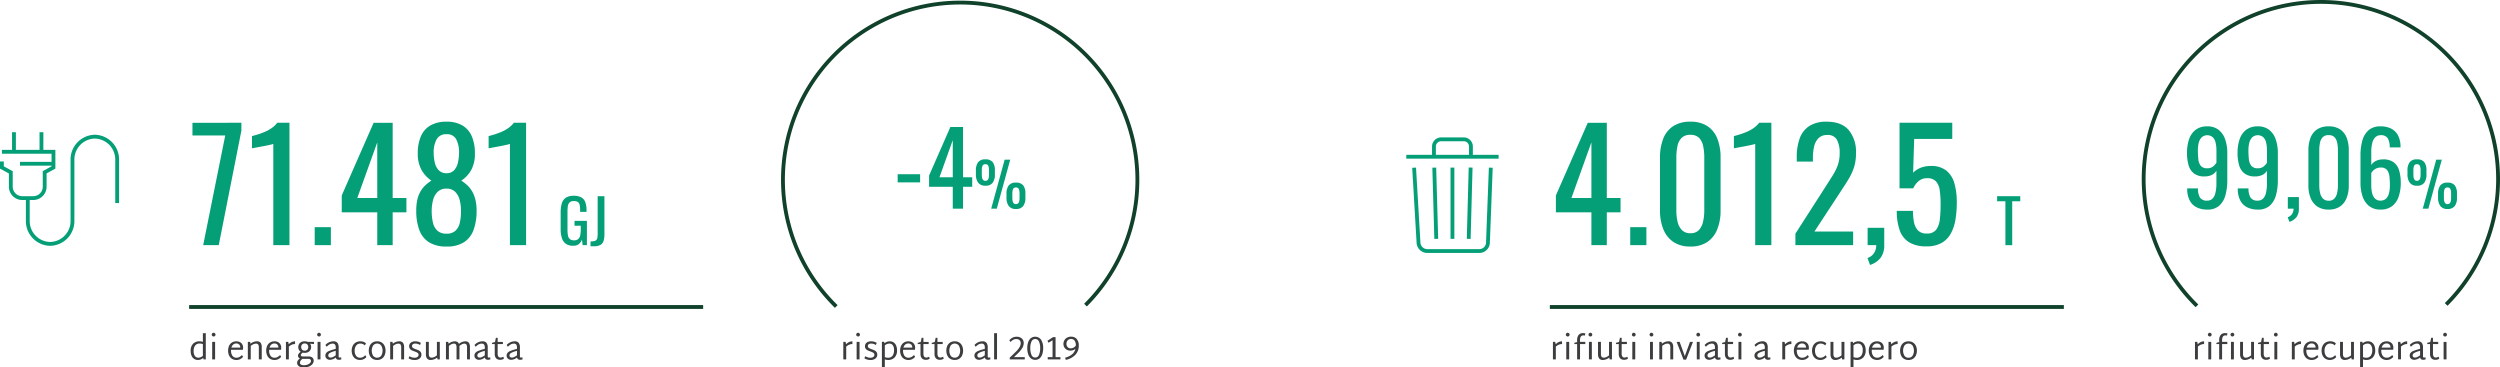 <svg xmlns="http://www.w3.org/2000/svg" xmlns:xlink="http://www.w3.org/1999/xlink" width="651.414" height="95.744" viewBox="0 0 651.414 95.744">
  <defs>
    <clipPath id="clip-path">
      <rect id="Rettangolo_91" data-name="Rettangolo 91" width="651.414" height="95.744" transform="translate(0 0)" fill="none"/>
    </clipPath>
  </defs>
  <g id="Raggruppa_55" data-name="Raggruppa 55" transform="translate(0 0)">
    <g id="Raggruppa_54" data-name="Raggruppa 54" clip-path="url(#clip-path)">
      <path id="Tracciato_320" data-name="Tracciato 320" d="M53.624,86.816v6.827h-.589l-.085-.385a2.047,2.047,0,0,1-1.373.538,1.78,1.78,0,0,1-.986-.277,1.815,1.815,0,0,1-.671-.807,3.075,3.075,0,0,1-.238-1.27,2.537,2.537,0,0,1,.635-1.877,2.3,2.3,0,0,1,1.693-.631,2.342,2.342,0,0,1,.853.146V86.816ZM50.8,92.78a1.029,1.029,0,0,0,.832.417,1.658,1.658,0,0,0,.631-.112,2.791,2.791,0,0,0,.6-.357V89.665a2.18,2.18,0,0,0-.819-.144,1.4,1.4,0,0,0-1.194.516,2.263,2.263,0,0,0-.392,1.4,2.141,2.141,0,0,0,.337,1.34" fill="#3c3d3e"/>
      <path id="Tracciato_321" data-name="Tracciato 321" d="M55.315,87.538a.454.454,0,0,1-.144-.337.473.473,0,0,1,.144-.349.463.463,0,0,1,.341-.146.5.5,0,0,1,.5.495.454.454,0,0,1-.144.337.489.489,0,0,1-.35.139.477.477,0,0,1-.341-.139m-.034,1.549h.76v4.556h-.76Z" fill="#3c3d3e"/>
      <path id="Tracciato_322" data-name="Tracciato 322" d="M62.394,93.019a2.809,2.809,0,0,0,.656-.512l.29.478a2.547,2.547,0,0,1-.764.6,2.1,2.1,0,0,1-.959.214,2.126,2.126,0,0,1-1.207-.328,2.027,2.027,0,0,1-.734-.879,2.985,2.985,0,0,1-.243-1.215,3.059,3.059,0,0,1,.243-1.238,1.975,1.975,0,0,1,.739-.878,2.144,2.144,0,0,1,1.2-.324,1.954,1.954,0,0,1,.892.2,1.475,1.475,0,0,1,.618.584,1.792,1.792,0,0,1,.222.906,2.742,2.742,0,0,1-.06.511H60.21a2.06,2.06,0,0,0-.009.222,2.26,2.26,0,0,0,.364,1.349,1.226,1.226,0,0,0,1.062.5,1.571,1.571,0,0,0,.768-.188m-1.634-3.234a1.578,1.578,0,0,0-.465.793h2.3v-.067a.951.951,0,0,0-.294-.755,1.035,1.035,0,0,0-.711-.261,1.22,1.22,0,0,0-.832.29" fill="#3c3d3e"/>
      <path id="Tracciato_323" data-name="Tracciato 323" d="M67.917,89.328a1.935,1.935,0,0,1,.286,1.139v3.174h-.76v-3.1a1.315,1.315,0,0,0-.171-.768.687.687,0,0,0-.588-.231,1.525,1.525,0,0,0-.64.147,3.494,3.494,0,0,0-.707.442v3.515h-.76V89.086h.589l.11.478a2.67,2.67,0,0,1,1.6-.631,1.2,1.2,0,0,1,1.037.4" fill="#3c3d3e"/>
      <path id="Tracciato_324" data-name="Tracciato 324" d="M72.323,93.019a2.809,2.809,0,0,0,.656-.512l.29.478a2.547,2.547,0,0,1-.764.6,2.1,2.1,0,0,1-.958.214,2.132,2.132,0,0,1-1.209-.328,2.011,2.011,0,0,1-.732-.879,2.966,2.966,0,0,1-.244-1.215,3.043,3.043,0,0,1,.244-1.238,1.961,1.961,0,0,1,.738-.878,2.144,2.144,0,0,1,1.2-.324,1.95,1.95,0,0,1,.891.2,1.475,1.475,0,0,1,.618.584,1.792,1.792,0,0,1,.222.906,2.742,2.742,0,0,1-.06.511H70.139a2.061,2.061,0,0,0-.009.222,2.26,2.26,0,0,0,.364,1.349,1.228,1.228,0,0,0,1.063.5,1.563,1.563,0,0,0,.766-.188m-1.628-3.236a1.564,1.564,0,0,0-.465.793h2.3v-.067a.951.951,0,0,0-.294-.755,1.035,1.035,0,0,0-.711-.261,1.219,1.219,0,0,0-.831.29" fill="#3c3d3e"/>
      <path id="Tracciato_325" data-name="Tracciato 325" d="M76.879,89.649a2.193,2.193,0,0,0-.781.14,3.143,3.143,0,0,0-.832.517v3.335h-.759V89.085H75.1l.136.614a2.674,2.674,0,0,1,.814-.588,2.073,2.073,0,0,1,.832-.171Z" fill="#3c3d3e"/>
      <path id="Tracciato_326" data-name="Tracciato 326" d="M81.816,89.659l-1-.1a1.527,1.527,0,0,1,.256.864,1.568,1.568,0,0,1-.188.755,1.4,1.4,0,0,1-.563.554,1.876,1.876,0,0,1-.921.209,2.631,2.631,0,0,1-.546-.059,2.265,2.265,0,0,0-.354.345.49.49,0,0,0-.106.3.284.284,0,0,0,.136.268.892.892,0,0,0,.444.083h1.45a1.435,1.435,0,0,1,.969.3,1.01,1.01,0,0,1,.345.8,1.374,1.374,0,0,1-.332.891,2.206,2.206,0,0,1-.913.637,3.52,3.52,0,0,1-1.3.23,2.137,2.137,0,0,1-1.352-.337,1.05,1.05,0,0,1-.415-.849,1.071,1.071,0,0,1,.18-.614,2.553,2.553,0,0,1,.554-.554.708.708,0,0,1-.512-.7.85.85,0,0,1,.163-.491,2.685,2.685,0,0,1,.537-.533,1.3,1.3,0,0,1-.469-.52,1.6,1.6,0,0,1,.026-1.456,1.349,1.349,0,0,1,.567-.55,1.925,1.925,0,0,1,.925-.2,2.08,2.08,0,0,1,.81.154h1.609ZM80.305,93.5H78.8a2.328,2.328,0,0,0-.476.495.882.882,0,0,0-.163.511.534.534,0,0,0,.269.5,1.572,1.572,0,0,0,.772.154A2.626,2.626,0,0,0,80.128,95a1.768,1.768,0,0,0,.658-.409.748.748,0,0,0,.239-.508q0-.589-.717-.588m-.235-2.377a1.055,1.055,0,0,0,0-1.365.9.9,0,0,0-.682-.26.885.885,0,0,0-.673.26,1.062,1.062,0,0,0,0,1.365.882.882,0,0,0,.673.26.9.9,0,0,0,.679-.26" fill="#3c3d3e"/>
      <path id="Tracciato_327" data-name="Tracciato 327" d="M82.782,87.538a.454.454,0,0,1-.144-.337.473.473,0,0,1,.144-.349.463.463,0,0,1,.341-.146.5.5,0,0,1,.495.495.459.459,0,0,1-.144.337.489.489,0,0,1-.35.139.477.477,0,0,1-.341-.139m-.034,1.549h.76v4.556h-.76Z" fill="#3c3d3e"/>
      <path id="Tracciato_328" data-name="Tracciato 328" d="M88.94,93.633a1.953,1.953,0,0,1-.613.121,1.031,1.031,0,0,1-.559-.138.633.633,0,0,1-.269-.478,2.528,2.528,0,0,1-1.5.623,1.255,1.255,0,0,1-.879-.312,1.009,1.009,0,0,1-.34-.78,1.083,1.083,0,0,1,.239-.721,1.758,1.758,0,0,1,.669-.474,9.927,9.927,0,0,1,1.164-.4l.631-.18v-.333c0-.681-.259-1.024-.777-1.024a1.759,1.759,0,0,0-.784.176,3.024,3.024,0,0,0-.811.652l-.315-.478a2.869,2.869,0,0,1,2.055-.955,1.332,1.332,0,0,1,1.062.383,1.971,1.971,0,0,1,.329,1.281v2.226a.426.426,0,0,0,.067.269.264.264,0,0,0,.214.08,1.155,1.155,0,0,0,.366-.085Zm-3.233-.6a.707.707,0,0,0,.453.136,1.435,1.435,0,0,0,.6-.144,4.52,4.52,0,0,0,.721-.444V91.4L87,91.547a4.224,4.224,0,0,0-1.134.478.693.693,0,0,0-.324.589.508.508,0,0,0,.171.425" fill="#3c3d3e"/>
      <path id="Tracciato_329" data-name="Tracciato 329" d="M92.619,93.468a2.014,2.014,0,0,1-.738-.875,2.952,2.952,0,0,1-.244-1.219,2.906,2.906,0,0,1,.252-1.219,2.054,2.054,0,0,1,.764-.889,2.5,2.5,0,0,1,2.072-.192,1.669,1.669,0,0,1,.631.4l-.281.538a1.643,1.643,0,0,0-1.152-.487,1.333,1.333,0,0,0-1.113.508,2.1,2.1,0,0,0-.4,1.335,2.211,2.211,0,0,0,.37,1.34,1.226,1.226,0,0,0,1.046.5,1.535,1.535,0,0,0,.742-.176,2.424,2.424,0,0,0,.618-.485l.29.486a2.311,2.311,0,0,1-.711.546,2.057,2.057,0,0,1-.934.214,2.149,2.149,0,0,1-1.211-.328" fill="#3c3d3e"/>
      <path id="Tracciato_330" data-name="Tracciato 330" d="M97.07,93.472a1.976,1.976,0,0,1-.738-.874,3,3,0,0,1-.243-1.225,3.042,3.042,0,0,1,.243-1.238,1.98,1.98,0,0,1,.738-.878,2.164,2.164,0,0,1,1.211-.324,2.115,2.115,0,0,1,1.2.332,2.054,2.054,0,0,1,.738.883,3.149,3.149,0,0,1,0,2.426,2.026,2.026,0,0,1-.738.887,2.114,2.114,0,0,1-1.2.333,2.164,2.164,0,0,1-1.211-.324m2.252-.764a2.642,2.642,0,0,0,0-2.683,1.34,1.34,0,0,0-1.883-.212,1.371,1.371,0,0,0-.212.212,2.665,2.665,0,0,0,0,2.683,1.347,1.347,0,0,0,1.894.2,1.364,1.364,0,0,0,.2-.2" fill="#3c3d3e"/>
      <path id="Tracciato_331" data-name="Tracciato 331" d="M105.01,89.328a1.935,1.935,0,0,1,.286,1.139v3.174h-.76v-3.1a1.315,1.315,0,0,0-.171-.768.687.687,0,0,0-.588-.231,1.53,1.53,0,0,0-.641.147,3.522,3.522,0,0,0-.707.442v3.515h-.76V89.086h.589l.11.478a2.67,2.67,0,0,1,1.6-.631,1.2,1.2,0,0,1,1.037.4" fill="#3c3d3e"/>
      <path id="Tracciato_332" data-name="Tracciato 332" d="M107.172,93.684a2.742,2.742,0,0,1-.717-.324l.23-.554a2.361,2.361,0,0,0,1.383.4,1.179,1.179,0,0,0,.719-.206.675.675,0,0,0,.278-.58.517.517,0,0,0-.137-.362,1.128,1.128,0,0,0-.337-.248,5.5,5.5,0,0,0-.567-.234,6.973,6.973,0,0,1-.734-.3,1.386,1.386,0,0,1-.478-.392,1.015,1.015,0,0,1-.2-.644,1.137,1.137,0,0,1,.446-.967,1.876,1.876,0,0,1,1.156-.337,2.572,2.572,0,0,1,1.45.417l-.222.555a2.055,2.055,0,0,0-1.211-.385,1.093,1.093,0,0,0-.63.163.555.555,0,0,0-.24.5.541.541,0,0,0,.256.476,3.525,3.525,0,0,0,.777.35,6.459,6.459,0,0,1,.734.307,1.418,1.418,0,0,1,.482.409,1.086,1.086,0,0,1,.2.675,1.235,1.235,0,0,1-.478,1.02,1.992,1.992,0,0,1-1.27.379,3.178,3.178,0,0,1-.9-.112" fill="#3c3d3e"/>
      <path id="Tracciato_333" data-name="Tracciato 333" d="M114.6,89.084V93.64h-.589l-.111-.476a2.655,2.655,0,0,1-1.6.633,1.194,1.194,0,0,1-1.036-.4,1.916,1.916,0,0,1-.286-1.138V89.084h.759v3.1a1.316,1.316,0,0,0,.171.769.692.692,0,0,0,.589.23,1.549,1.549,0,0,0,.639-.144,3.591,3.591,0,0,0,.709-.444V89.084Z" fill="#3c3d3e"/>
      <path id="Tracciato_334" data-name="Tracciato 334" d="M122.183,89.324a2.015,2.015,0,0,1,.269,1.143v3.174h-.76v-3.1a1.411,1.411,0,0,0-.157-.768.608.608,0,0,0-.542-.231,1.373,1.373,0,0,0-.6.15,4.135,4.135,0,0,0-.692.448,2.315,2.315,0,0,1,.018.333v3.174h-.76V90.536a1.411,1.411,0,0,0-.157-.768.61.61,0,0,0-.542-.231,1.389,1.389,0,0,0-.6.146,3.862,3.862,0,0,0-.692.444v3.515H116.2V89.086h.589l.11.478a2.582,2.582,0,0,1,1.543-.631,1.394,1.394,0,0,1,.743.171,1,1,0,0,1,.4.5,2.66,2.66,0,0,1,1.6-.665,1.122,1.122,0,0,1,.994.392" fill="#3c3d3e"/>
      <path id="Tracciato_335" data-name="Tracciato 335" d="M127.783,93.633a1.947,1.947,0,0,1-.613.121,1.031,1.031,0,0,1-.559-.138.636.636,0,0,1-.269-.478,2.528,2.528,0,0,1-1.5.623,1.255,1.255,0,0,1-.879-.312,1.009,1.009,0,0,1-.34-.78,1.083,1.083,0,0,1,.239-.721,1.758,1.758,0,0,1,.669-.474,9.928,9.928,0,0,1,1.164-.4l.631-.18v-.333c0-.681-.259-1.024-.777-1.024a1.759,1.759,0,0,0-.784.176,3.024,3.024,0,0,0-.811.652l-.315-.478a2.869,2.869,0,0,1,2.055-.955,1.332,1.332,0,0,1,1.062.383,1.971,1.971,0,0,1,.329,1.281v2.226a.426.426,0,0,0,.067.269.264.264,0,0,0,.214.08,1.155,1.155,0,0,0,.366-.085Zm-3.233-.6a.707.707,0,0,0,.453.136,1.435,1.435,0,0,0,.6-.144,4.519,4.519,0,0,0,.721-.444V91.4l-.486.149a4.224,4.224,0,0,0-1.134.478.693.693,0,0,0-.324.589.508.508,0,0,0,.171.425" fill="#3c3d3e"/>
      <path id="Tracciato_336" data-name="Tracciato 336" d="M131.3,93.472a1.757,1.757,0,0,1-.955.282,1.376,1.376,0,0,1-1.084-.4,1.675,1.675,0,0,1-.349-1.139V89.659h-.722v-.324l.794-.222.23-1.1h.461v1.075h1.365v.572h-1.366V92.1a1.409,1.409,0,0,0,.18.806.664.664,0,0,0,.58.253,1.481,1.481,0,0,0,.362-.06,2.178,2.178,0,0,0,.371-.161Z" fill="#3c3d3e"/>
      <path id="Tracciato_337" data-name="Tracciato 337" d="M136.168,93.633a1.947,1.947,0,0,1-.613.121,1.031,1.031,0,0,1-.559-.138.633.633,0,0,1-.269-.478,2.528,2.528,0,0,1-1.5.623,1.255,1.255,0,0,1-.879-.312,1.009,1.009,0,0,1-.34-.78,1.083,1.083,0,0,1,.239-.721,1.758,1.758,0,0,1,.669-.474,9.927,9.927,0,0,1,1.164-.4l.631-.18v-.333c0-.681-.259-1.024-.777-1.024a1.759,1.759,0,0,0-.784.176,3.024,3.024,0,0,0-.811.652l-.315-.478a2.869,2.869,0,0,1,2.055-.955,1.332,1.332,0,0,1,1.062.383,1.971,1.971,0,0,1,.329,1.281v2.226a.426.426,0,0,0,.067.269.264.264,0,0,0,.214.08,1.155,1.155,0,0,0,.366-.085Zm-3.233-.6a.707.707,0,0,0,.453.136,1.435,1.435,0,0,0,.6-.144,4.519,4.519,0,0,0,.721-.444V91.4l-.487.146a4.224,4.224,0,0,0-1.134.478.693.693,0,0,0-.324.589.508.508,0,0,0,.171.425" fill="#3c3d3e"/>
      <path id="Tracciato_338" data-name="Tracciato 338" d="M52.943,63.878l5.748-28.589H50.147v-3.3H62.9v2.047L57,63.878Z" fill="#059f77"/>
      <path id="Tracciato_339" data-name="Tracciato 339" d="M71.213,63.878V37.5a6.026,6.026,0,0,1-.886.236c-.564.133-1.2.262-1.91.394s-1.339.249-1.89.354-.84.157-.866.157V35.45c.446-.1.965-.249,1.555-.433a19.07,19.07,0,0,0,1.811-.669,9.71,9.71,0,0,0,1.772-.984,6.229,6.229,0,0,0,1.436-1.375h3.189V63.878Z" fill="#059f77"/>
      <rect id="Rettangolo_87" data-name="Rettangolo 87" width="4.213" height="4.686" transform="translate(82.001 59.191)" fill="#059f77"/>
      <path id="Tracciato_340" data-name="Tracciato 340" d="M98.3,63.877V55.334H89.048V50.923l8.308-18.934h4.961v19.6H105.9v3.742h-3.583v8.543ZM93.1,51.589h5.2V37.1Z" fill="#059f77"/>
      <path id="Tracciato_341" data-name="Tracciato 341" d="M116.334,64.232a8.256,8.256,0,0,1-4.607-1.141,6.382,6.382,0,0,1-2.5-3.25,14.409,14.409,0,0,1-.768-4.941,12.982,12.982,0,0,1,.276-2.835,7.638,7.638,0,0,1,.807-2.141,7.055,7.055,0,0,1,1.26-1.616,10.563,10.563,0,0,1,1.6-1.239,8.251,8.251,0,0,1-2.559-2.777,8.638,8.638,0,0,1-.984-4.351,11.117,11.117,0,0,1,.787-4.371,5.963,5.963,0,0,1,2.462-2.857,8.119,8.119,0,0,1,4.233-1,7.9,7.9,0,0,1,4.193,1,6.024,6.024,0,0,1,2.422,2.855,11.117,11.117,0,0,1,.787,4.371,8.761,8.761,0,0,1-.965,4.371,7.988,7.988,0,0,1-2.579,2.758,10.564,10.564,0,0,1,1.6,1.239,7.046,7.046,0,0,1,1.258,1.617,8.094,8.094,0,0,1,.827,2.145,12.127,12.127,0,0,1,.3,2.835,14.409,14.409,0,0,1-.768,4.941,6.421,6.421,0,0,1-2.481,3.25,8.153,8.153,0,0,1-4.587,1.141m0-3.347A3.285,3.285,0,0,0,118.7,60.1a4.06,4.06,0,0,0,1.122-2.126,13.929,13.929,0,0,0,.3-2.992,11.411,11.411,0,0,0-.335-2.815A4.689,4.689,0,0,0,118.625,50a3.047,3.047,0,0,0-2.284-.845,3.16,3.16,0,0,0-2.3.826,4.585,4.585,0,0,0-1.2,2.146,10.955,10.955,0,0,0-.354,2.855,13.09,13.09,0,0,0,.315,2.992,4.092,4.092,0,0,0,1.162,2.126,3.361,3.361,0,0,0,2.382.787m0-15.75a2.655,2.655,0,0,0,2.028-.827,4.494,4.494,0,0,0,.965-2.028,11.834,11.834,0,0,0,.276-2.579,7.246,7.246,0,0,0-.709-3.346,2.618,2.618,0,0,0-2.559-1.378,2.7,2.7,0,0,0-2.6,1.378A6.925,6.925,0,0,0,113,39.706a11.834,11.834,0,0,0,.276,2.579,4.287,4.287,0,0,0,1,2.028,2.788,2.788,0,0,0,2.067.827" fill="#059f77"/>
      <path id="Tracciato_342" data-name="Tracciato 342" d="M132.87,63.878V37.5a6.026,6.026,0,0,1-.886.236c-.564.133-1.2.262-1.91.394s-1.339.249-1.89.354-.84.157-.866.157V35.45c.446-.1.965-.249,1.555-.433a19.172,19.172,0,0,0,1.811-.669,9.709,9.709,0,0,0,1.772-.984,6.213,6.213,0,0,0,1.437-1.375h3.189V63.878Z" fill="#059f77"/>
      <path id="Tracciato_343" data-name="Tracciato 343" d="M149.363,64.036a3.231,3.231,0,0,1-1.914-.512,2.868,2.868,0,0,1-1.039-1.488,7.527,7.527,0,0,1-.323-2.348V55.419a8.467,8.467,0,0,1,.291-2.386,2.688,2.688,0,0,1,1.039-1.5,3.62,3.62,0,0,1,2.087-.52,4.009,4.009,0,0,1,1.929.4,2.336,2.336,0,0,1,1.063,1.228,5.662,5.662,0,0,1,.331,2.087V55.2h-1.664v-.394a6.83,6.83,0,0,0-.11-1.362,1.276,1.276,0,0,0-.449-.787,1.751,1.751,0,0,0-1.063-.26,1.545,1.545,0,0,0-1.142.362,1.7,1.7,0,0,0-.441.984,10.357,10.357,0,0,0-.087,1.408v4.726a7.317,7.317,0,0,0,.134,1.528,1.524,1.524,0,0,0,.512.912,1.681,1.681,0,0,0,1.071.3,1.577,1.577,0,0,0,1.075-.329,1.751,1.751,0,0,0,.52-.976,7.659,7.659,0,0,0,.142-1.606v-.887H149.7v-1.26h3.229v6.32h-1.118l-.173-1.465a2.678,2.678,0,0,1-.787,1.165,2.211,2.211,0,0,1-1.48.457" fill="#059f77"/>
      <path id="Tracciato_344" data-name="Tracciato 344" d="M153.872,64.176V62.9a4.609,4.609,0,0,0,.945-.077,1.076,1.076,0,0,0,.559-.283,1.172,1.172,0,0,0,.276-.591,5.071,5.071,0,0,0,.079-.984V51.121h1.764v9.874a5.739,5.739,0,0,1-.236,1.8,1.8,1.8,0,0,1-.835,1.039,3.5,3.5,0,0,1-1.7.339Z" fill="#059f77"/>
      <line id="Linea_26" data-name="Linea 26" x1="133.934" transform="translate(49.281 79.991)" fill="none" stroke="#10412b" stroke-width="1"/>
      <path id="Tracciato_345" data-name="Tracciato 345" d="M407.01,89.648a2.169,2.169,0,0,0-.781.142,3.1,3.1,0,0,0-.832.516v3.335h-.759V89.085h.588l.136.614a2.725,2.725,0,0,1,.815-.588,2.073,2.073,0,0,1,.832-.171Zm1.475-1.97a.478.478,0,0,1-.341-.14A.457.457,0,0,1,408,87.2a.478.478,0,0,1,.144-.349.468.468,0,0,1,.341-.146.5.5,0,0,1,.5.495.458.458,0,0,1-.144.337.486.486,0,0,1-.35.14m-.375,1.407h.759v4.556h-.759Zm3.592,0h1.365v.572H411.7V93.64h-.76V89.657h-.725v-.324l.724-.2v-.466a2.166,2.166,0,0,1,.389-1.386,1.445,1.445,0,0,1,1.2-.483,2.475,2.475,0,0,1,.555.07l-.1.571a1.984,1.984,0,0,0-.392-.042.767.767,0,0,0-.682.315,1.763,1.763,0,0,0-.213.973Zm2.687-1.407a.478.478,0,0,1-.341-.14.457.457,0,0,1-.144-.337.478.478,0,0,1,.144-.349.468.468,0,0,1,.341-.146.5.5,0,0,1,.495.495.457.457,0,0,1-.144.337.486.486,0,0,1-.35.14m-.375,1.407h.759v4.556h-.759Zm6,0v4.556h-.6l-.11-.478a2.67,2.67,0,0,1-1.6.633,1.2,1.2,0,0,1-1.037-.4,1.935,1.935,0,0,1-.286-1.139V89.085h.76v3.107a1.314,1.314,0,0,0,.171.766.684.684,0,0,0,.588.231,1.56,1.56,0,0,0,.641-.146,3.459,3.459,0,0,0,.707-.444V89.085Zm4.163,4.385a1.757,1.757,0,0,1-.955.282,1.376,1.376,0,0,1-1.084-.4,1.675,1.675,0,0,1-.349-1.139V89.657h-.726v-.324l.794-.222.23-1.1h.461v1.075h1.365v.572H422.55V92.1a1.409,1.409,0,0,0,.18.806.66.66,0,0,0,.58.252,1.392,1.392,0,0,0,.362-.06,2.071,2.071,0,0,0,.371-.161Zm1.519-5.792a.474.474,0,0,1-.341-.14.454.454,0,0,1-.146-.337.473.473,0,0,1,.146-.349.463.463,0,0,1,.341-.146.5.5,0,0,1,.495.495.454.454,0,0,1-.146.337.486.486,0,0,1-.349.14m-.375,1.407h.759v4.556h-.764Zm4.982-1.407a.474.474,0,0,1-.341-.14.454.454,0,0,1-.146-.337.473.473,0,0,1,.146-.349.463.463,0,0,1,.341-.146.5.5,0,0,1,.495.495.454.454,0,0,1-.146.337.486.486,0,0,1-.349.14m-.375,1.407h.759v4.556h-.759Zm4.726-.154a1.194,1.194,0,0,1,1.036.4,1.916,1.916,0,0,1,.286,1.138v3.174h-.76V90.535a1.33,1.33,0,0,0-.171-.768.688.688,0,0,0-.589-.23,1.565,1.565,0,0,0-.639.144,3.591,3.591,0,0,0-.709.444V93.64h-.759V89.085h.588l.112.479a2.664,2.664,0,0,1,1.6-.633m6.474.154-1.782,4.624h-.692l-1.782-4.624h.785L439,92.8l1.348-3.712Zm1.365-1.407a.474.474,0,0,1-.341-.14.452.452,0,0,1-.144-.337.5.5,0,0,1,.485-.495.5.5,0,0,1,.495.495.457.457,0,0,1-.144.337.486.486,0,0,1-.35.14m-.375,1.407h.759v4.556h-.757Zm6.194,4.548a1.979,1.979,0,0,1-.614.119,1.042,1.042,0,0,1-.559-.136.639.639,0,0,1-.268-.478,2.541,2.541,0,0,1-1.5.623,1.255,1.255,0,0,1-.879-.312,1.012,1.012,0,0,1-.341-.781,1.085,1.085,0,0,1,.239-.721,1.8,1.8,0,0,1,.669-.474,10.006,10.006,0,0,1,1.165-.4l.631-.18v-.332q0-1.024-.777-1.024a1.762,1.762,0,0,0-.785.175,3.039,3.039,0,0,0-.81.652l-.316-.478a2.882,2.882,0,0,1,2.053-.955,1.328,1.328,0,0,1,1.062.385,1.968,1.968,0,0,1,.328,1.28v2.221a.413.413,0,0,0,.068.269.264.264,0,0,0,.214.081,1.213,1.213,0,0,0,.366-.085Zm-3.4-1.024a.512.512,0,0,0,.171.427.7.7,0,0,0,.451.136,1.422,1.422,0,0,0,.6-.146,4.347,4.347,0,0,0,.722-.444V91.4l-.487.144a4.224,4.224,0,0,0-1.134.478.7.7,0,0,0-.324.589m6.927.861a1.757,1.757,0,0,1-.955.282,1.376,1.376,0,0,1-1.084-.4,1.665,1.665,0,0,1-.349-1.139V89.657h-.73v-.324l.794-.222.23-1.1h.461v1.075h1.365v.572H450.2V92.1a1.409,1.409,0,0,0,.18.806.66.66,0,0,0,.58.252,1.435,1.435,0,0,0,.362-.06,2.179,2.179,0,0,0,.371-.161Zm1.519-5.792a.474.474,0,0,1-.341-.14.454.454,0,0,1-.146-.337.473.473,0,0,1,.146-.349.463.463,0,0,1,.341-.146.5.5,0,0,1,.495.495.454.454,0,0,1-.146.337.486.486,0,0,1-.349.14m-.375,1.407h.759V93.64h-.759Zm8.326,4.548a2,2,0,0,1-.616.119,1.037,1.037,0,0,1-.558-.136.638.638,0,0,1-.269-.478,2.541,2.541,0,0,1-1.5.623,1.259,1.259,0,0,1-.879-.312,1.011,1.011,0,0,1-.34-.781,1.084,1.084,0,0,1,.238-.721,1.794,1.794,0,0,1,.671-.474,9.927,9.927,0,0,1,1.164-.4l.631-.18V90.56q0-1.024-.776-1.024a1.762,1.762,0,0,0-.785.175,3.043,3.043,0,0,0-.811.652l-.315-.478a2.877,2.877,0,0,1,2.055-.955,1.328,1.328,0,0,1,1.062.385,1.973,1.973,0,0,1,.328,1.28v2.222a.425.425,0,0,0,.068.269.264.264,0,0,0,.214.081,1.219,1.219,0,0,0,.367-.085Zm-3.4-1.024a.512.512,0,0,0,.171.427.7.7,0,0,0,.452.136,1.422,1.422,0,0,0,.6-.146,4.449,4.449,0,0,0,.721-.444V91.4l-.486.144a4.262,4.262,0,0,0-1.146.476.7.7,0,0,0-.324.589m8.872-2.961a2.169,2.169,0,0,0-.781.142,3.1,3.1,0,0,0-.832.516v3.335h-.759V89.085h.588l.137.614a2.725,2.725,0,0,1,.815-.588,2.073,2.073,0,0,1,.832-.171Zm2.84,3.558a1.571,1.571,0,0,0,.768-.188,2.773,2.773,0,0,0,.658-.512l.29.478a2.547,2.547,0,0,1-.764.6,2.324,2.324,0,0,1-2.167-.116,2.025,2.025,0,0,1-.734-.878,2.993,2.993,0,0,1-.243-1.217,3.052,3.052,0,0,1,.243-1.236,1.988,1.988,0,0,1,.738-.879,2.162,2.162,0,0,1,1.2-.324,1.95,1.95,0,0,1,.891.2,1.452,1.452,0,0,1,.618.584,1.772,1.772,0,0,1,.222.906,2.94,2.94,0,0,1-.059.512h-3.08c-.005.05-.008.125-.008.221a2.265,2.265,0,0,0,.362,1.349,1.228,1.228,0,0,0,1.062.5m-.034-3.71a1.209,1.209,0,0,0-.831.289,1.587,1.587,0,0,0-.466.794h2.3v-.068a.951.951,0,0,0-.294-.755,1.033,1.033,0,0,0-.713-.26m4.777,4.3a2.142,2.142,0,0,1-1.211-.329,2.024,2.024,0,0,1-.738-.874,2.976,2.976,0,0,1-.243-1.221,2.905,2.905,0,0,1,.252-1.219,2.035,2.035,0,0,1,.763-.887,2.49,2.49,0,0,1,2.074-.192,1.645,1.645,0,0,1,.631.4l-.282.537a1.644,1.644,0,0,0-1.151-.486,1.329,1.329,0,0,0-1.113.508,2.1,2.1,0,0,0-.4,1.335,2.219,2.219,0,0,0,.371,1.34,1.226,1.226,0,0,0,1.045.5,1.538,1.538,0,0,0,.743-.175,2.42,2.42,0,0,0,.614-.483l.29.487a2.292,2.292,0,0,1-.713.546,2.048,2.048,0,0,1-.935.214m6.245-4.71V93.64H480l-.112-.478a2.664,2.664,0,0,1-1.6.633,1.194,1.194,0,0,1-1.036-.4,1.919,1.919,0,0,1-.286-1.139V89.085h.759v3.107a1.322,1.322,0,0,0,.171.766.689.689,0,0,0,.589.231,1.551,1.551,0,0,0,.639-.146,3.5,3.5,0,0,0,.709-.444V89.085Zm3.651-.154a1.77,1.77,0,0,1,.99.278,1.821,1.821,0,0,1,.665.81,3.038,3.038,0,0,1,.239,1.259,2.544,2.544,0,0,1-.639,1.877,2.284,2.284,0,0,1-1.689.64,2.347,2.347,0,0,1-.853-.155v2.013h-.76V89.067h.589l.085.385a2.052,2.052,0,0,1,1.373-.521m-.469,4.275a1.4,1.4,0,0,0,1.2-.52,2.339,2.339,0,0,0,.388-1.425,2.082,2.082,0,0,0-.337-1.318,1.031,1.031,0,0,0-.832-.413,1.783,1.783,0,0,0-.643.106,2.478,2.478,0,0,0-.593.345v3.062a1.988,1.988,0,0,0,.819.163m5.358,0a1.571,1.571,0,0,0,.768-.188,2.809,2.809,0,0,0,.656-.512l.29.478a2.571,2.571,0,0,1-.763.6,2.324,2.324,0,0,1-2.167-.116,2,2,0,0,1-.734-.878,2.978,2.978,0,0,1-.244-1.217,3.031,3.031,0,0,1,.244-1.236,1.97,1.97,0,0,1,.738-.879,2.154,2.154,0,0,1,1.2-.324,1.954,1.954,0,0,1,.892.2,1.469,1.469,0,0,1,.618.584,1.772,1.772,0,0,1,.222.906,2.754,2.754,0,0,1-.06.512h-3.068c0,.05-.009.125-.009.221a2.26,2.26,0,0,0,.364,1.349,1.228,1.228,0,0,0,1.062.5M489.1,89.5a1.214,1.214,0,0,0-.832.289,1.578,1.578,0,0,0-.465.794h2.3v-.068a.956.956,0,0,0-.294-.755,1.044,1.044,0,0,0-.713-.26m5.358.152a2.169,2.169,0,0,0-.781.142,3.1,3.1,0,0,0-.832.516v3.335h-.759V89.085h.588l.137.614a2.724,2.724,0,0,1,.815-.588,2.073,2.073,0,0,1,.832-.171Zm2.842,4.147a2.161,2.161,0,0,1-1.213-.325,1.969,1.969,0,0,1-.738-.874,3,3,0,0,1-.243-1.225,3.052,3.052,0,0,1,.243-1.236,1.987,1.987,0,0,1,.738-.879,2.172,2.172,0,0,1,1.213-.324,2.1,2.1,0,0,1,1.2.333,2.028,2.028,0,0,1,.738.883,2.924,2.924,0,0,1,.244,1.206,2.993,2.993,0,0,1-.244,1.221,2.026,2.026,0,0,1-.738.887,2.106,2.106,0,0,1-1.2.333m-.009-.589a1.221,1.221,0,0,0,1.049-.5,2.632,2.632,0,0,0,0-2.683,1.339,1.339,0,0,0-1.882-.211,1.318,1.318,0,0,0-.211.211,2.656,2.656,0,0,0,0,2.683,1.213,1.213,0,0,0,1.045.5" fill="#3c3d3e"/>
      <path id="Tracciato_346" data-name="Tracciato 346" d="M414.664,63.877V55.334h-9.253V50.923l8.308-18.934h4.961v19.6h3.583v3.742H418.68v8.543Zm-5.2-12.285h5.2V37.1Z" fill="#059f77"/>
      <rect id="Rettangolo_88" data-name="Rettangolo 88" width="4.213" height="4.686" transform="translate(424.782 59.191)" fill="#059f77"/>
      <path id="Tracciato_347" data-name="Tracciato 347" d="M440.451,64.233a7.637,7.637,0,0,1-4.468-1.221,7.214,7.214,0,0,1-2.6-3.347,13.043,13.043,0,0,1-.845-4.843V41.081a13.356,13.356,0,0,1,.827-4.9,6.887,6.887,0,0,1,2.578-3.288,7.913,7.913,0,0,1,4.508-1.181,7.821,7.821,0,0,1,4.49,1.181,6.92,6.92,0,0,1,2.558,3.288,13.355,13.355,0,0,1,.827,4.9V54.824a13.125,13.125,0,0,1-.847,4.882,7.147,7.147,0,0,1-2.578,3.328,7.652,7.652,0,0,1-4.451,1.2m0-3.465a2.871,2.871,0,0,0,2.265-.866,4.836,4.836,0,0,0,1.062-2.223,13.14,13.14,0,0,0,.3-2.817V41.042a14.643,14.643,0,0,0-.276-2.894,4.433,4.433,0,0,0-1.041-2.184,3,3,0,0,0-2.3-.828,3.059,3.059,0,0,0-2.323.828,4.33,4.33,0,0,0-1.062,2.184,14.413,14.413,0,0,0-.276,2.894v13.82a13.14,13.14,0,0,0,.3,2.817,4.633,4.633,0,0,0,1.1,2.223,2.944,2.944,0,0,0,2.264.866" fill="#059f77"/>
      <path id="Tracciato_348" data-name="Tracciato 348" d="M457.345,63.878V37.5a6.027,6.027,0,0,1-.886.236c-.564.133-1.2.262-1.91.394s-1.337.249-1.89.354-.84.157-.865.157V35.45c.445-.1.963-.249,1.554-.433a19.171,19.171,0,0,0,1.811-.669,9.745,9.745,0,0,0,1.773-.984,6.25,6.25,0,0,0,1.436-1.375h3.189V63.878Z" fill="#059f77"/>
      <path id="Tracciato_349" data-name="Tracciato 349" d="M467.819,63.879V60.886l8.111-12.639q.906-1.418,1.672-2.638a13.328,13.328,0,0,0,1.26-2.579,9.176,9.176,0,0,0,.492-3.13,7.117,7.117,0,0,0-.707-3.465,2.6,2.6,0,0,0-2.482-1.26,3.141,3.141,0,0,0-2.322.827,4.4,4.4,0,0,0-1.142,2.166,12.52,12.52,0,0,0-.316,2.874V42.1h-4.212v-1.1a14.238,14.238,0,0,1,.766-4.941,6.429,6.429,0,0,1,2.481-3.209,8.084,8.084,0,0,1,4.549-1.142q3.857,0,5.749,2.185a8.939,8.939,0,0,1,1.889,6.044,11.743,11.743,0,0,1-.492,3.583,14.263,14.263,0,0,1-1.278,2.874q-.789,1.34-1.734,2.756l-7.324,11.182H482.86v3.544Z" fill="#059f77"/>
      <path id="Tracciato_350" data-name="Tracciato 350" d="M487.268,69.035l-.669-1.811a3.2,3.2,0,0,0,1.673-1.239,3.629,3.629,0,0,0,.61-2.108h-2.243V59.349h4.33V63.8a5.521,5.521,0,0,1-.906,3.326,5.678,5.678,0,0,1-2.8,1.91" fill="#059f77"/>
      <path id="Tracciato_351" data-name="Tracciato 351" d="M501.95,64.189a8.277,8.277,0,0,1-4.567-1.1,6.04,6.04,0,0,1-2.422-3.191,15.067,15.067,0,0,1-.728-4.96h4.217a16.228,16.228,0,0,0,.236,2.775,4.522,4.522,0,0,0,1,2.244,2.932,2.932,0,0,0,2.343.887,2.9,2.9,0,0,0,2.481-1,5.556,5.556,0,0,0,.945-2.717,34.181,34.181,0,0,0,.2-3.878,24.524,24.524,0,0,0-.236-3.683,4.318,4.318,0,0,0-.984-2.322,3.082,3.082,0,0,0-2.362-.807,3.2,3.2,0,0,0-2.2.807,5.1,5.1,0,0,0-1.339,1.83H494.95V31.989h13.742V36.2H498.77l-.276,8.82a5.542,5.542,0,0,1,1.949-1.3,7.037,7.037,0,0,1,2.658-.471,6.212,6.212,0,0,1,4.075,1.221,6.544,6.544,0,0,1,2.087,3.347,17.758,17.758,0,0,1,.61,4.882,27.494,27.494,0,0,1-.354,4.548,11.058,11.058,0,0,1-1.24,3.662,6.318,6.318,0,0,1-2.422,2.422,7.88,7.88,0,0,1-3.9.866" fill="#059f77"/>
      <path id="Tracciato_352" data-name="Tracciato 352" d="M522.539,63.878V52.445H520.38V51.121h6.033v1.324h-2.1V63.878Z" fill="#059f77"/>
      <line id="Linea_27" data-name="Linea 27" x1="133.934" transform="translate(403.836 79.991)" fill="none" stroke="#10412b" stroke-width="1"/>
      <path id="Tracciato_353" data-name="Tracciato 353" d="M222.108,89.649a2.193,2.193,0,0,0-.781.14,3.143,3.143,0,0,0-.832.517v3.335h-.759V89.085h.589l.136.614a2.674,2.674,0,0,1,.814-.588,2.073,2.073,0,0,1,.832-.171Z" fill="#3c3d3e"/>
      <path id="Tracciato_354" data-name="Tracciato 354" d="M223.241,87.538a.454.454,0,0,1-.144-.337.5.5,0,0,1,.485-.495.5.5,0,0,1,.495.495.459.459,0,0,1-.144.337.489.489,0,0,1-.35.139.477.477,0,0,1-.341-.139m-.034,1.549h.76v4.556h-.76Z" fill="#3c3d3e"/>
      <path id="Tracciato_355" data-name="Tracciato 355" d="M225.946,93.684a2.742,2.742,0,0,1-.717-.324l.23-.554a2.361,2.361,0,0,0,1.383.4,1.179,1.179,0,0,0,.719-.206.675.675,0,0,0,.278-.58.517.517,0,0,0-.137-.362,1.128,1.128,0,0,0-.337-.248,5.5,5.5,0,0,0-.567-.234,6.973,6.973,0,0,1-.734-.3,1.386,1.386,0,0,1-.478-.392,1.015,1.015,0,0,1-.2-.644,1.137,1.137,0,0,1,.446-.967,1.876,1.876,0,0,1,1.156-.337,2.572,2.572,0,0,1,1.45.417l-.222.555a2.055,2.055,0,0,0-1.211-.385,1.093,1.093,0,0,0-.63.163.555.555,0,0,0-.24.5.541.541,0,0,0,.256.476,3.524,3.524,0,0,0,.777.35,6.458,6.458,0,0,1,.734.307,1.418,1.418,0,0,1,.482.409,1.086,1.086,0,0,1,.2.675,1.235,1.235,0,0,1-.478,1.02,1.992,1.992,0,0,1-1.27.379,3.215,3.215,0,0,1-.9-.112" fill="#3c3d3e"/>
      <path id="Tracciato_356" data-name="Tracciato 356" d="M232.829,89.21a1.823,1.823,0,0,1,.667.811,3.064,3.064,0,0,1,.238,1.257,2.543,2.543,0,0,1-.639,1.877,2.284,2.284,0,0,1-1.689.64,2.367,2.367,0,0,1-.853-.154v2.013h-.76V89.068h.589l.085.385a2.046,2.046,0,0,1,1.373-.52,1.769,1.769,0,0,1,.99.277m-.26,3.477a2.339,2.339,0,0,0,.388-1.425,2.082,2.082,0,0,0-.337-1.318,1.031,1.031,0,0,0-.832-.413,1.805,1.805,0,0,0-.643.106,2.426,2.426,0,0,0-.593.345v3.065a2.007,2.007,0,0,0,.819.163,1.4,1.4,0,0,0,1.2-.52" fill="#3c3d3e"/>
      <path id="Tracciato_357" data-name="Tracciato 357" d="M237.5,93.019a2.809,2.809,0,0,0,.656-.512l.29.478a2.547,2.547,0,0,1-.764.6,2.1,2.1,0,0,1-.959.214,2.126,2.126,0,0,1-1.207-.328,2.027,2.027,0,0,1-.734-.879,2.984,2.984,0,0,1-.243-1.215,3.059,3.059,0,0,1,.243-1.238,1.975,1.975,0,0,1,.739-.878,2.144,2.144,0,0,1,1.2-.324,1.954,1.954,0,0,1,.892.2,1.475,1.475,0,0,1,.618.584,1.792,1.792,0,0,1,.222.906,2.742,2.742,0,0,1-.06.511h-3.079a2.061,2.061,0,0,0-.009.222,2.26,2.26,0,0,0,.364,1.349,1.226,1.226,0,0,0,1.062.5,1.571,1.571,0,0,0,.768-.188m-1.634-3.234a1.578,1.578,0,0,0-.465.793h2.3v-.067a.951.951,0,0,0-.294-.755,1.035,1.035,0,0,0-.711-.261,1.22,1.22,0,0,0-.832.29" fill="#3c3d3e"/>
      <path id="Tracciato_358" data-name="Tracciato 358" d="M242.24,93.472a1.763,1.763,0,0,1-.956.282,1.376,1.376,0,0,1-1.084-.4,1.675,1.675,0,0,1-.349-1.139V89.659h-.726v-.324l.794-.222.23-1.1h.461v1.075h1.365v.572h-1.363V92.1a1.409,1.409,0,0,0,.18.806.664.664,0,0,0,.58.253,1.481,1.481,0,0,0,.362-.06,2.178,2.178,0,0,0,.371-.161Z" fill="#3c3d3e"/>
      <path id="Tracciato_359" data-name="Tracciato 359" d="M245.892,93.472a1.757,1.757,0,0,1-.955.282,1.376,1.376,0,0,1-1.084-.4,1.675,1.675,0,0,1-.349-1.139V89.659h-.722v-.324l.794-.222.23-1.1h.461v1.075h1.365v.572h-1.365V92.1a1.409,1.409,0,0,0,.18.806.661.661,0,0,0,.58.253,1.481,1.481,0,0,0,.362-.06,2.178,2.178,0,0,0,.371-.161Z" fill="#3c3d3e"/>
      <path id="Tracciato_360" data-name="Tracciato 360" d="M247.563,93.472a1.976,1.976,0,0,1-.738-.874,3,3,0,0,1-.243-1.225,3.043,3.043,0,0,1,.243-1.238,1.98,1.98,0,0,1,.738-.878,2.163,2.163,0,0,1,1.211-.324,2.115,2.115,0,0,1,1.2.332,2.054,2.054,0,0,1,.738.883,3.149,3.149,0,0,1,0,2.426,2.026,2.026,0,0,1-.738.887,2.114,2.114,0,0,1-1.2.333,2.164,2.164,0,0,1-1.211-.324m2.252-.764a2.642,2.642,0,0,0,0-2.683,1.34,1.34,0,0,0-1.883-.212,1.371,1.371,0,0,0-.212.212,2.665,2.665,0,0,0,0,2.683,1.347,1.347,0,0,0,1.894.2,1.364,1.364,0,0,0,.2-.2" fill="#3c3d3e"/>
      <path id="Tracciato_361" data-name="Tracciato 361" d="M258.065,93.633a1.947,1.947,0,0,1-.613.121,1.031,1.031,0,0,1-.559-.138.633.633,0,0,1-.269-.478,2.528,2.528,0,0,1-1.5.623,1.255,1.255,0,0,1-.879-.312,1.009,1.009,0,0,1-.34-.78,1.083,1.083,0,0,1,.239-.721,1.75,1.75,0,0,1,.669-.474,9.926,9.926,0,0,1,1.164-.4l.631-.18v-.333c0-.681-.259-1.024-.777-1.024a1.759,1.759,0,0,0-.784.176,3.024,3.024,0,0,0-.811.652l-.315-.478a2.869,2.869,0,0,1,2.055-.955,1.332,1.332,0,0,1,1.062.383,1.971,1.971,0,0,1,.329,1.281v2.226a.42.42,0,0,0,.067.269.264.264,0,0,0,.214.08,1.155,1.155,0,0,0,.366-.085Zm-3.233-.6a.707.707,0,0,0,.453.136,1.435,1.435,0,0,0,.6-.144,4.518,4.518,0,0,0,.721-.444V91.4l-.487.146a4.224,4.224,0,0,0-1.134.478.693.693,0,0,0-.324.589.508.508,0,0,0,.171.425" fill="#3c3d3e"/>
      <rect id="Rettangolo_89" data-name="Rettangolo 89" width="0.76" height="6.825" transform="translate(259.029 86.816)" fill="#3c3d3e"/>
      <path id="Tracciato_362" data-name="Tracciato 362" d="M263.107,93.19l1.467-1.424a6.217,6.217,0,0,0,1.071-1.284,2.11,2.11,0,0,0,.319-1.038,1.062,1.062,0,0,0-.307-.806,1.143,1.143,0,0,0-.827-.293,1.709,1.709,0,0,0-.785.177,3.131,3.131,0,0,0-.76.6L263,88.653a2.746,2.746,0,0,1,.865-.686,2.34,2.34,0,0,1,1.037-.226,1.957,1.957,0,0,1,1.335.446,1.544,1.544,0,0,1,.508,1.217,2.543,2.543,0,0,1-.371,1.272,7.037,7.037,0,0,1-1.259,1.494l-.9.861v.017h2.8v.6H263.1Z" fill="#3c3d3e"/>
      <path id="Tracciato_363" data-name="Tracciato 363" d="M268.589,93.361a2.418,2.418,0,0,1-.692-1.1,5.036,5.036,0,0,1-.226-1.566,4.681,4.681,0,0,1,.226-1.509,2.328,2.328,0,0,1,.692-1.058,1.882,1.882,0,0,1,2.639.338q.036.046.069.1a3.941,3.941,0,0,1,.521,2.133,5.037,5.037,0,0,1-.226,1.566,2.4,2.4,0,0,1-.692,1.1,1.854,1.854,0,0,1-2.311,0m2.133-.892a4.393,4.393,0,0,0,.311-1.774A4.026,4.026,0,0,0,270.722,89a1.048,1.048,0,0,0-1.954,0,4.027,4.027,0,0,0-.311,1.693,4.394,4.394,0,0,0,.311,1.774,1.032,1.032,0,0,0,1.954,0" fill="#3c3d3e"/>
      <path id="Tracciato_364" data-name="Tracciato 364" d="M276.314,93.053v.588H273v-.588h1.26V88.659l-1.067.648-.255-.52,1.45-.948h.656v5.213Z" fill="#3c3d3e"/>
      <path id="Tracciato_365" data-name="Tracciato 365" d="M280.551,88.331a2.473,2.473,0,0,1,.546,1.719,3.381,3.381,0,0,1-.9,2.4,4.68,4.68,0,0,1-2.491,1.319l-.171-.572a4.731,4.731,0,0,0,1.792-.848,2.594,2.594,0,0,0,.887-1.438,2.062,2.062,0,0,1-1.289.453,1.89,1.89,0,0,1-.98-.248,1.655,1.655,0,0,1-.635-.648,1.73,1.73,0,0,1-.218-.835,1.938,1.938,0,0,1,.239-.948,1.772,1.772,0,0,1,.7-.7,2.118,2.118,0,0,1,1.07-.261,1.876,1.876,0,0,1,1.459.6m-.239,1.719v-.06a2,2,0,0,0-.328-1.236,1.065,1.065,0,0,0-.892-.427,1.127,1.127,0,0,0-.9.367,1.35,1.35,0,0,0-.315.912,1.21,1.21,0,0,0,.294.827,1.022,1.022,0,0,0,.806.333,1.589,1.589,0,0,0,1.34-.717" fill="#3c3d3e"/>
      <rect id="Rettangolo_90" data-name="Rettangolo 90" width="5.854" height="2.126" transform="translate(233.9 45.395)" fill="#059f77"/>
      <path id="Tracciato_366" data-name="Tracciato 366" d="M248.259,54.371v-5.7H242.09v-2.94L247.629,33.1h3.307V46.181h2.389v2.494h-2.389v5.7Zm-3.465-8.19h3.465V36.523Z" fill="#059f77"/>
      <path id="Tracciato_367" data-name="Tracciato 367" d="M256.759,48.387a2.175,2.175,0,0,1-1.89-.8,3.6,3.6,0,0,1-.583-2.158v-.992a3.542,3.542,0,0,1,.567-2.158,2.233,2.233,0,0,1,1.906-.756,2.279,2.279,0,0,1,1.906.724,3.368,3.368,0,0,1,.567,2.11v1.118a3.524,3.524,0,0,1-.575,2.142,2.214,2.214,0,0,1-1.9.773m0-1.277a.759.759,0,0,0,.606-.228,1.265,1.265,0,0,0,.268-.606,4.384,4.384,0,0,0,.071-.8V44.354a3.235,3.235,0,0,0-.165-1.1.731.731,0,0,0-.78-.457.715.715,0,0,0-.772.465,3.48,3.48,0,0,0-.158,1.11v1.12a4.234,4.234,0,0,0,.071.794,1.263,1.263,0,0,0,.268.6.738.738,0,0,0,.591.228m1.512,7.261L261.781,41.6h1.449l-3.5,12.773Zm6.442.079a2.161,2.161,0,0,1-1.882-.8,3.628,3.628,0,0,1-.575-2.166V50.5a3.586,3.586,0,0,1,.559-2.15,2.2,2.2,0,0,1,1.9-.764,2.26,2.26,0,0,1,1.914.732,3.444,3.444,0,0,1,.559,2.118v1.1a3.512,3.512,0,0,1-.575,2.15,2.22,2.22,0,0,1-1.9.764m0-1.276a.785.785,0,0,0,.614-.228,1.167,1.167,0,0,0,.268-.606,4.711,4.711,0,0,0,.063-.787V50.418a3.235,3.235,0,0,0-.165-1.1.73.73,0,0,0-.78-.458.715.715,0,0,0-.772.465,3.48,3.48,0,0,0-.158,1.11v1.118a4.213,4.213,0,0,0,.071.8,1.254,1.254,0,0,0,.268.6.738.738,0,0,0,.591.228" fill="#059f77"/>
      <path id="Tracciato_368" data-name="Tracciato 368" d="M217.9,79.859a46.176,46.176,0,1,1,65.3-.724c-.12.122-.239.243-.36.364" fill="none" stroke="#10412b" stroke-width="1"/>
      <path id="Tracciato_369" data-name="Tracciato 369" d="M575.133,54.607a5.958,5.958,0,0,1-2.822-.617,4.083,4.083,0,0,1-1.772-1.8,6.416,6.416,0,0,1-.63-2.86v-.236h2.807a4.565,4.565,0,0,0,.5,2.348,2.082,2.082,0,0,0,1.942.828,1.861,1.861,0,0,0,1.313-.486,3.033,3.033,0,0,0,.786-1.5,10.336,10.336,0,0,0,.263-2.558V44.5a2.9,2.9,0,0,1-1.167,1.063,4.112,4.112,0,0,1-1.929.406,4.392,4.392,0,0,1-2.757-.774,4.091,4.091,0,0,1-1.4-2.151,11.384,11.384,0,0,1-.408-3.217,10.907,10.907,0,0,1,.526-3.5,5.148,5.148,0,0,1,1.693-2.481,4.8,4.8,0,0,1,3.058-.919,4.613,4.613,0,0,1,2.991.932,5.344,5.344,0,0,1,1.693,2.507,10.813,10.813,0,0,1,.538,3.516v7.141a14.305,14.305,0,0,1-.472,3.78,5.663,5.663,0,0,1-1.6,2.768,4.471,4.471,0,0,1-3.149,1.037m0-10.761a2.33,2.33,0,0,0,1.5-.461,3.57,3.57,0,0,0,.891-1.009V39.225a8.805,8.805,0,0,0-.21-2.008,2.982,2.982,0,0,0-.734-1.442,2.2,2.2,0,0,0-2.9.012,3.086,3.086,0,0,0-.769,1.426,7.851,7.851,0,0,0-.223,1.931,21.685,21.685,0,0,0,.117,2.335,3.289,3.289,0,0,0,.631,1.721,2.038,2.038,0,0,0,1.693.643" fill="#059f77"/>
      <path id="Tracciato_370" data-name="Tracciato 370" d="M588.311,54.607a5.958,5.958,0,0,1-2.822-.617,4.084,4.084,0,0,1-1.772-1.8,6.416,6.416,0,0,1-.63-2.86v-.236h2.8a4.565,4.565,0,0,0,.5,2.348,2.079,2.079,0,0,0,1.943.828,1.857,1.857,0,0,0,1.312-.486,3.033,3.033,0,0,0,.786-1.5,10.336,10.336,0,0,0,.263-2.558V44.5a2.9,2.9,0,0,1-1.167,1.063,4.112,4.112,0,0,1-1.929.406,4.389,4.389,0,0,1-2.758-.774,4.091,4.091,0,0,1-1.4-2.151,11.384,11.384,0,0,1-.408-3.217,10.906,10.906,0,0,1,.526-3.5,5.147,5.147,0,0,1,1.693-2.481,4.8,4.8,0,0,1,3.058-.919,4.613,4.613,0,0,1,2.991.932,5.345,5.345,0,0,1,1.693,2.507,10.815,10.815,0,0,1,.538,3.516v7.141a14.305,14.305,0,0,1-.472,3.78,5.67,5.67,0,0,1-1.6,2.768,4.471,4.471,0,0,1-3.149,1.037m0-10.761a2.336,2.336,0,0,0,1.5-.461,3.57,3.57,0,0,0,.891-1.009V39.225a8.838,8.838,0,0,0-.211-2.012,2.982,2.982,0,0,0-.734-1.442,2.2,2.2,0,0,0-2.9.012,3.089,3.089,0,0,0-.766,1.43,7.8,7.8,0,0,0-.223,1.931,21.685,21.685,0,0,0,.117,2.335,3.289,3.289,0,0,0,.631,1.721,2.038,2.038,0,0,0,1.693.643" fill="#059f77"/>
      <path id="Tracciato_371" data-name="Tracciato 371" d="M596.552,57.81,596.1,56.6a2.132,2.132,0,0,0,1.117-.827,2.419,2.419,0,0,0,.406-1.4h-1.495v-3.02h2.886v2.966a3.676,3.676,0,0,1-.6,2.218,3.786,3.786,0,0,1-1.864,1.273" fill="#059f77"/>
      <path id="Tracciato_372" data-name="Tracciato 372" d="M606.764,54.607a5.091,5.091,0,0,1-2.979-.814,4.817,4.817,0,0,1-1.732-2.231,8.665,8.665,0,0,1-.564-3.229V39.172a8.925,8.925,0,0,1,.551-3.268,4.6,4.6,0,0,1,1.719-2.192,5.272,5.272,0,0,1,3.006-.787,5.21,5.21,0,0,1,2.992.787,4.607,4.607,0,0,1,1.706,2.192,8.925,8.925,0,0,1,.551,3.268v9.161a8.776,8.776,0,0,1-.564,3.255,4.777,4.777,0,0,1-1.718,2.218,5.1,5.1,0,0,1-2.968.8m0-2.31a1.908,1.908,0,0,0,1.509-.576,3.228,3.228,0,0,0,.709-1.484,8.776,8.776,0,0,0,.2-1.877V39.146a9.719,9.719,0,0,0-.187-1.933,2.946,2.946,0,0,0-.7-1.457,1.993,1.993,0,0,0-1.531-.543,2.038,2.038,0,0,0-1.549.551,2.9,2.9,0,0,0-.708,1.449,9.681,9.681,0,0,0-.182,1.929v9.214a8.772,8.772,0,0,0,.2,1.877,3.1,3.1,0,0,0,.736,1.484,1.956,1.956,0,0,0,1.508.576" fill="#059f77"/>
      <path id="Tracciato_373" data-name="Tracciato 373" d="M620.283,54.607a4.607,4.607,0,0,1-2.991-.932,5.328,5.328,0,0,1-1.693-2.52,10.925,10.925,0,0,1-.538-3.529V40.46a14.226,14.226,0,0,1,.471-3.781,5.548,5.548,0,0,1,1.614-2.729,4.53,4.53,0,0,1,3.137-1.024,5.9,5.9,0,0,1,2.8.6,4.16,4.16,0,0,1,1.76,1.759,6.127,6.127,0,0,1,.642,2.807,1.023,1.023,0,0,0,.014.146,1.191,1.191,0,0,1,.012.169h-2.835a4.571,4.571,0,0,0-.5-2.361,2.038,2.038,0,0,0-1.89-.814,1.914,1.914,0,0,0-1.312.486,2.994,2.994,0,0,0-.827,1.483,9.893,9.893,0,0,0-.276,2.571V43a3.087,3.087,0,0,1,1.194-1.062,4.055,4.055,0,0,1,1.9-.408,4.456,4.456,0,0,1,2.755.761,4.1,4.1,0,0,1,1.417,2.139,11.212,11.212,0,0,1,.421,3.243,10.96,10.96,0,0,1-.526,3.49,5.257,5.257,0,0,1-1.679,2.507,4.74,4.74,0,0,1-3.073.932m0-2.335a1.958,1.958,0,0,0,1.47-.538A3.062,3.062,0,0,0,622.5,50.3a7.942,7.942,0,0,0,.223-1.942,21.741,21.741,0,0,0-.117-2.338,3.37,3.37,0,0,0-.617-1.718,2.042,2.042,0,0,0-1.708-.644,2.544,2.544,0,0,0-1.05.211,2.786,2.786,0,0,0-.814.538,3.163,3.163,0,0,0-.551.7v3.176a8.471,8.471,0,0,0,.223,1.994,3.083,3.083,0,0,0,.748,1.458,1.929,1.929,0,0,0,1.444.538" fill="#059f77"/>
      <path id="Tracciato_374" data-name="Tracciato 374" d="M629.778,48.387a2.172,2.172,0,0,1-1.889-.8,3.592,3.592,0,0,1-.583-2.158v-.992a3.541,3.541,0,0,1,.566-2.158,2.233,2.233,0,0,1,1.906-.756,2.279,2.279,0,0,1,1.906.724,3.368,3.368,0,0,1,.567,2.11v1.118a3.517,3.517,0,0,1-.575,2.142,2.211,2.211,0,0,1-1.9.773m0-1.277a.759.759,0,0,0,.606-.228,1.261,1.261,0,0,0,.268-.606,4.387,4.387,0,0,0,.071-.8V44.354a3.237,3.237,0,0,0-.165-1.1.731.731,0,0,0-.78-.457.715.715,0,0,0-.772.465,3.424,3.424,0,0,0-.157,1.11v1.12a4.317,4.317,0,0,0,.071.794,1.263,1.263,0,0,0,.268.6.738.738,0,0,0,.591.228m1.512,7.261L634.8,41.6h1.449l-3.5,12.773Zm6.443.079a2.161,2.161,0,0,1-1.883-.8,3.621,3.621,0,0,1-.575-2.166V50.5a3.586,3.586,0,0,1,.559-2.15,2.2,2.2,0,0,1,1.9-.764,2.261,2.261,0,0,1,1.912.732,3.443,3.443,0,0,1,.559,2.118v1.1a3.512,3.512,0,0,1-.575,2.15,2.22,2.22,0,0,1-1.9.764m0-1.276a.782.782,0,0,0,.613-.228,1.167,1.167,0,0,0,.268-.606,4.7,4.7,0,0,0,.063-.787V50.418a3.235,3.235,0,0,0-.165-1.1.73.73,0,0,0-.778-.458.717.717,0,0,0-.773.465,3.48,3.48,0,0,0-.158,1.11v1.118a4.211,4.211,0,0,0,.071.8,1.254,1.254,0,0,0,.268.6.738.738,0,0,0,.592.228" fill="#059f77"/>
      <path id="Tracciato_375" data-name="Tracciato 375" d="M574.307,89.649a2.187,2.187,0,0,0-.78.14,3.181,3.181,0,0,0-.832.516v3.336h-.76V89.086h.589l.137.614a2.681,2.681,0,0,1,.815-.589,2.081,2.081,0,0,1,.831-.171Zm1.477-1.971a.474.474,0,0,1-.341-.14.454.454,0,0,1-.146-.337.473.473,0,0,1,.146-.349.464.464,0,0,1,.341-.146.5.5,0,0,1,.495.495.454.454,0,0,1-.146.337.478.478,0,0,1-.349.14m-.375,1.408h.759v4.556h-.759Zm3.591,0h1.365v.571H579v3.985h-.759V89.657h-.726v-.324l.726-.2v-.466a2.158,2.158,0,0,1,.388-1.386,1.445,1.445,0,0,1,1.2-.482,2.407,2.407,0,0,1,.554.068l-.093.571a1.984,1.984,0,0,0-.392-.042.761.761,0,0,0-.682.315,1.756,1.756,0,0,0-.214.973Zm2.688-1.408a.47.47,0,0,1-.341-.14.454.454,0,0,1-.146-.337.473.473,0,0,1,.146-.349.463.463,0,0,1,.341-.146.5.5,0,0,1,.495.495.454.454,0,0,1-.146.337.478.478,0,0,1-.349.14m-.375,1.408h.759v4.556h-.759Zm6,0v4.556h-.588l-.112-.478a2.67,2.67,0,0,1-1.6.631,1.2,1.2,0,0,1-1.036-.4,1.921,1.921,0,0,1-.286-1.139v-3.17h.759v3.105a1.33,1.33,0,0,0,.171.768.688.688,0,0,0,.589.23,1.549,1.549,0,0,0,.639-.144,3.589,3.589,0,0,0,.709-.444V89.086Zm4.163,4.385a1.748,1.748,0,0,1-.955.281,1.367,1.367,0,0,1-1.083-.4,1.666,1.666,0,0,1-.35-1.139V89.657h-.724v-.324l.793-.222.231-1.1h.461v1.075h1.365v.571h-1.365V92.1a1.411,1.411,0,0,0,.179.807.663.663,0,0,0,.58.251,1.449,1.449,0,0,0,.364-.059,2.1,2.1,0,0,0,.37-.163Zm1.519-5.793a.474.474,0,0,1-.341-.14.457.457,0,0,1-.144-.337.478.478,0,0,1,.144-.349.464.464,0,0,1,.341-.146.5.5,0,0,1,.495.495.457.457,0,0,1-.144.337.486.486,0,0,1-.35.14m-.375,1.408h.759v4.556h-.759Zm6.927.563a2.187,2.187,0,0,0-.78.14,3.182,3.182,0,0,0-.832.516v3.336h-.76V89.086h.589l.136.614a2.681,2.681,0,0,1,.815-.589,2.081,2.081,0,0,1,.831-.171Zm2.841,3.557a1.571,1.571,0,0,0,.759-.189,2.81,2.81,0,0,0,.656-.512l.29.478a2.572,2.572,0,0,1-.763.6,2.1,2.1,0,0,1-.961.214,2.131,2.131,0,0,1-1.206-.328,2.017,2.017,0,0,1-.735-.879,2.988,2.988,0,0,1-.243-1.215,3.059,3.059,0,0,1,.243-1.238,1.975,1.975,0,0,1,.739-.878,2.144,2.144,0,0,1,1.2-.324,1.941,1.941,0,0,1,.892.2,1.463,1.463,0,0,1,.618.584,1.78,1.78,0,0,1,.222.9,2.759,2.759,0,0,1-.06.512h-3.079a2.046,2.046,0,0,0-.009.222,2.258,2.258,0,0,0,.364,1.348,1.223,1.223,0,0,0,1.062.5m-.034-3.71a1.21,1.21,0,0,0-.832.29,1.571,1.571,0,0,0-.465.793h2.3v-.068a.954.954,0,0,0-.294-.755,1.042,1.042,0,0,0-.713-.26m4.777,4.3a2.157,2.157,0,0,1-1.211-.328,2.01,2.01,0,0,1-.739-.875,2.97,2.97,0,0,1-.243-1.219,2.914,2.914,0,0,1,.252-1.221,2.05,2.05,0,0,1,.764-.887,2.28,2.28,0,0,1,1.27-.332,2.32,2.32,0,0,1,.8.14,1.645,1.645,0,0,1,.631.4l-.281.538a1.643,1.643,0,0,0-1.152-.487,1.33,1.33,0,0,0-1.113.508,2.1,2.1,0,0,0-.4,1.335,2.211,2.211,0,0,0,.37,1.34,1.224,1.224,0,0,0,1.046.5,1.534,1.534,0,0,0,.742-.175,2.456,2.456,0,0,0,.614-.482l.29.486a2.308,2.308,0,0,1-.713.546,2.024,2.024,0,0,1-.933.214m6.245-4.709v4.556h-.589l-.11-.478a2.67,2.67,0,0,1-1.6.631,1.2,1.2,0,0,1-1.037-.4,1.935,1.935,0,0,1-.286-1.139V89.086h.76v3.105a1.315,1.315,0,0,0,.171.768.683.683,0,0,0,.588.23,1.558,1.558,0,0,0,.641-.144,3.577,3.577,0,0,0,.707-.444V89.086Zm3.651-.154a1.769,1.769,0,0,1,.99.277,1.836,1.836,0,0,1,.665.811,3.062,3.062,0,0,1,.239,1.257,2.539,2.539,0,0,1-.64,1.877,2.284,2.284,0,0,1-1.689.64,2.389,2.389,0,0,1-.853-.154V95.65h-.759V89.069h.588l.085.383a2.053,2.053,0,0,1,1.374-.52m-.47,4.273a1.4,1.4,0,0,0,1.2-.52,2.331,2.331,0,0,0,.387-1.425,2.082,2.082,0,0,0-.336-1.318,1.038,1.038,0,0,0-.832-.413,1.767,1.767,0,0,0-.644.106,2.478,2.478,0,0,0-.593.345v3.063a2.022,2.022,0,0,0,.819.161m5.358,0a1.556,1.556,0,0,0,.782-.187,2.819,2.819,0,0,0,.658-.512l.29.478a2.592,2.592,0,0,1-.764.6,2.083,2.083,0,0,1-.959.214,2.131,2.131,0,0,1-1.208-.328,2.027,2.027,0,0,1-.734-.879,2.954,2.954,0,0,1-.243-1.215,3.026,3.026,0,0,1,.243-1.238,1.985,1.985,0,0,1,.738-.878,2.144,2.144,0,0,1,1.2-.324,1.937,1.937,0,0,1,.891.2,1.457,1.457,0,0,1,.618.584,1.778,1.778,0,0,1,.222.9,2.94,2.94,0,0,1-.059.512h-3.08c-.005.051-.008.125-.008.222a2.264,2.264,0,0,0,.362,1.348,1.226,1.226,0,0,0,1.062.5m-.034-3.71a1.21,1.21,0,0,0-.832.29,1.589,1.589,0,0,0-.465.793h2.3v-.068a.951.951,0,0,0-.294-.755,1.033,1.033,0,0,0-.713-.26m5.357.154a2.187,2.187,0,0,0-.78.14,3.181,3.181,0,0,0-.832.516v3.336h-.76V89.086h.589l.137.614a2.681,2.681,0,0,1,.815-.589,2.081,2.081,0,0,1,.831-.171Zm4.821,3.983a1.923,1.923,0,0,1-.614.119,1.031,1.031,0,0,1-.559-.136.638.638,0,0,1-.269-.478,2.528,2.528,0,0,1-1.5.623,1.251,1.251,0,0,1-.878-.311,1.011,1.011,0,0,1-.341-.781,1.081,1.081,0,0,1,.239-.721,1.768,1.768,0,0,1,.669-.474,10.379,10.379,0,0,1,1.164-.4l.631-.178v-.333q0-1.024-.776-1.024a1.75,1.75,0,0,0-.785.176,3.024,3.024,0,0,0-.811.652l-.315-.478a2.877,2.877,0,0,1,2.055-.955,1.326,1.326,0,0,1,1.063.383,1.974,1.974,0,0,1,.328,1.28v2.227a.412.412,0,0,0,.068.269.261.261,0,0,0,.213.08,1.189,1.189,0,0,0,.367-.085Zm-3.4-1.024a.517.517,0,0,0,.171.427.707.707,0,0,0,.453.136,1.419,1.419,0,0,0,.6-.144,4.516,4.516,0,0,0,.721-.444V91.4l-.486.146a4.294,4.294,0,0,0-1.135.478.7.7,0,0,0-.324.588m6.927.862a1.753,1.753,0,0,1-.956.281,1.367,1.367,0,0,1-1.083-.4,1.666,1.666,0,0,1-.35-1.139V89.657h-.724v-.324l.793-.222.231-1.1h.461v1.075h1.365v.571h-1.363V92.1a1.421,1.421,0,0,0,.178.807.663.663,0,0,0,.58.251,1.449,1.449,0,0,0,.364-.059,2.1,2.1,0,0,0,.37-.163Zm1.519-5.793a.474.474,0,0,1-.341-.14.45.45,0,0,1-.144-.337.477.477,0,0,1,.144-.349.464.464,0,0,1,.341-.146.5.5,0,0,1,.495.495.457.457,0,0,1-.144.337.486.486,0,0,1-.35.14m-.375,1.408h.759v4.556h-.759Z" fill="#3c3d3e"/>
      <path id="Tracciato_376" data-name="Tracciato 376" d="M572.451,79.687a46.176,46.176,0,1,1,65.3-.724q-.179.183-.36.364" fill="none" stroke="#10412b" stroke-width="1"/>
      <path id="Tracciato_377" data-name="Tracciato 377" d="M388.449,43.695l-.743,19.578a2.244,2.244,0,0,1-2.217,2.137H371.877a2.3,2.3,0,0,1-2.26-2.135l-1.15-19.581m5.172-2.966V38.175a1.875,1.875,0,0,1,1.868-1.872h5.9a1.875,1.875,0,0,1,1.868,1.872v2.552" fill="none" stroke="#059f77" stroke-miterlimit="10" stroke-width="1"/>
      <line id="Linea_28" data-name="Linea 28" x2="24.054" transform="translate(366.432 40.841)" fill="none" stroke="#059f77" stroke-miterlimit="10" stroke-width="1"/>
      <path id="Tracciato_378" data-name="Tracciato 378" d="M373.719,43.678l.52,18.562m8.456,0,.5-18.583M378.457,62.24V43.668" fill="none" stroke="#059f77" stroke-miterlimit="10" stroke-width="1"/>
      <path id="Tracciato_379" data-name="Tracciato 379" d="M.5,42.064v1.574l2.319,1.27v3.739A2.975,2.975,0,0,0,5.78,51.616h2.9a2.975,2.975,0,0,0,2.961-2.969V44.892l2.29-1.255v-4.08H.5m10.3-.183V34.442M3.639,39.374V34.442" fill="none" stroke="#059f77" stroke-miterlimit="10" stroke-width="1"/>
      <path id="Tracciato_380" data-name="Tracciato 380" d="M30.529,52.912V41.639a5.946,5.946,0,0,0-5.821-6.031,5.947,5.947,0,0,0-5.822,6.031V57.52a5.946,5.946,0,0,1-5.821,6.032,5.947,5.947,0,0,1-5.822-6.031v-5.7m6.723-9.145H5.211" fill="none" stroke="#059f77" stroke-miterlimit="10" stroke-width="1"/>
    </g>
  </g>
</svg>
